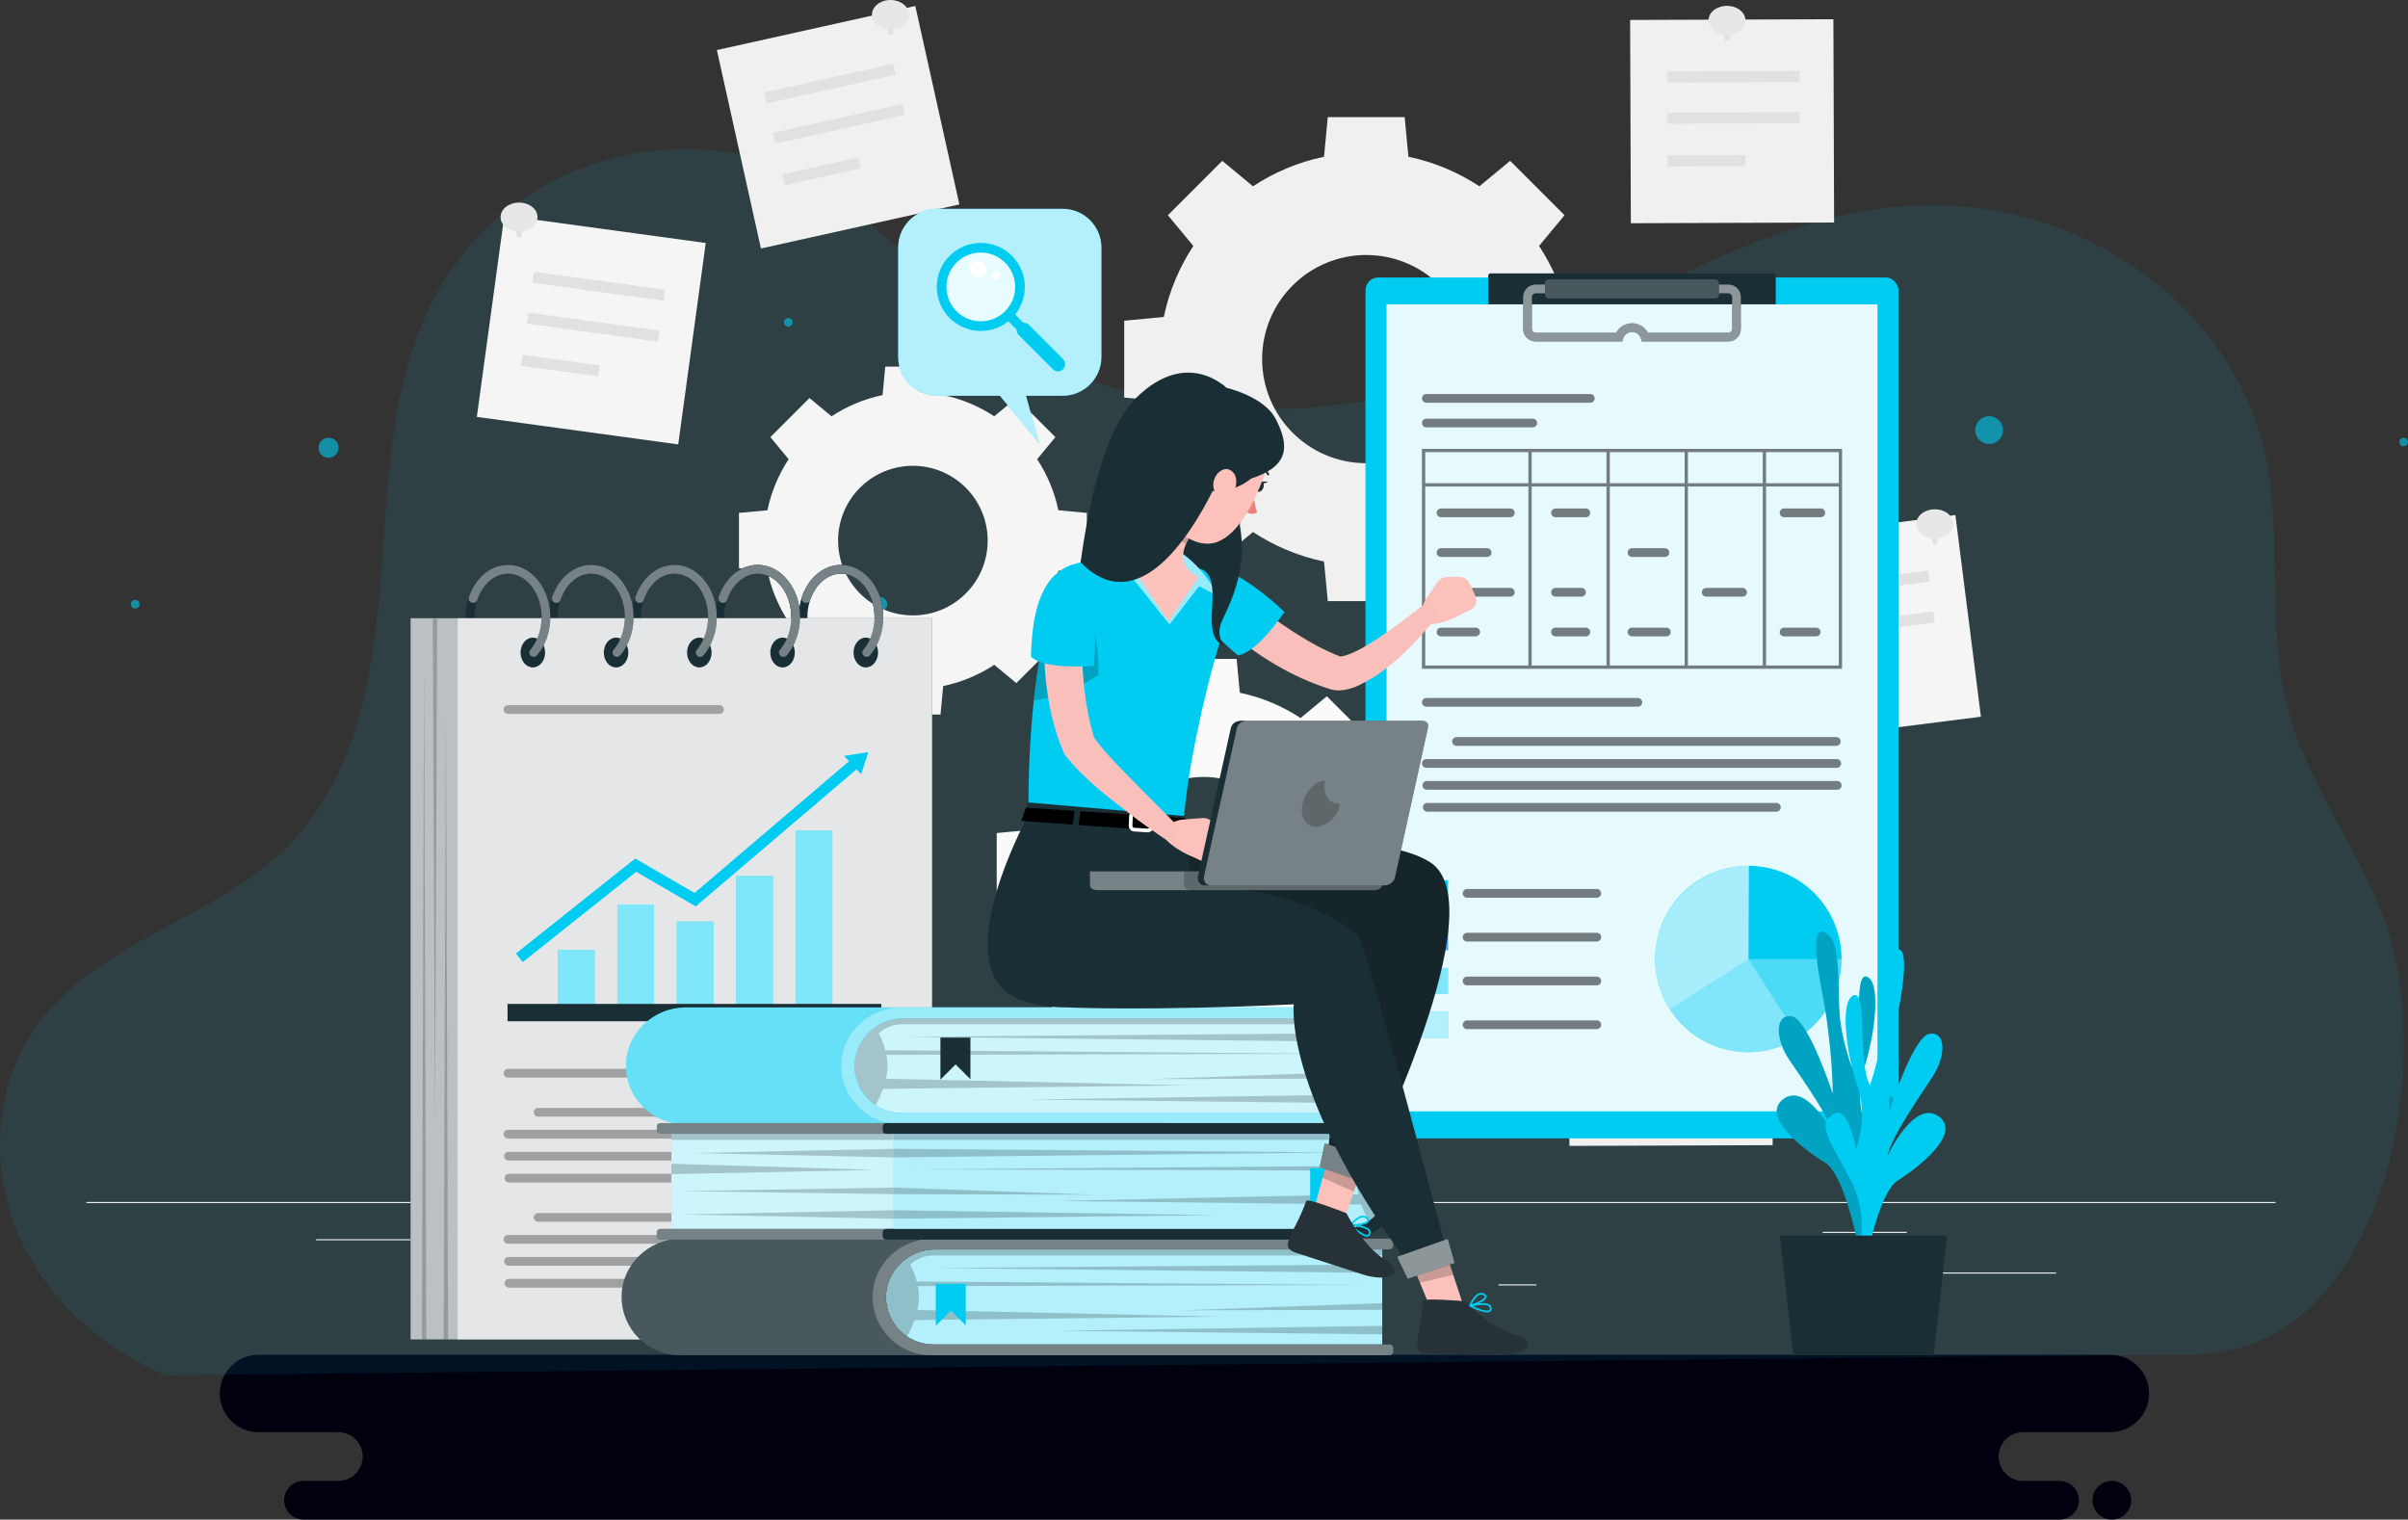 <?xml version="1.0" encoding="UTF-8"?>
<svg id="Layer_2" data-name="Layer 2" xmlns="http://www.w3.org/2000/svg" viewBox="0 0 650 410.17">
  <rect x="0" y="0" width="650" height="410.17" fill="#333333" stroke="none"/>
  <defs>
    <style>
      .cls-1 {
        opacity: .09;
      }

      .cls-1, .cls-2 {
        fill: #00ccf2;
      }

      .cls-3 {
        stroke: #e1e1e1;
        stroke-width: 3px;
      }

      .cls-3, .cls-4, .cls-5, .cls-6, .cls-7, .cls-8, .cls-9 {
        fill: none;
      }

      .cls-3, .cls-4, .cls-7, .cls-8 {
        stroke-miterlimit: 10;
      }

      .cls-4 {
        stroke-width: 2.97px;
      }

      .cls-4, .cls-6, .cls-7, .cls-9 {
        stroke: #00ccf2;
      }

      .cls-10 {
        fill: #f9c0bb;
      }

      .cls-11 {
        fill: #007cff;
      }

      .cls-12 {
        fill: #f0f0f0;
      }

      .cls-13 {
        fill: #eb827e;
      }

      .cls-14 {
        fill: #f5f5f5;
      }

      .cls-15 {
        fill: #e7e7e7;
      }

      .cls-16, .cls-17, .cls-18, .cls-19, .cls-20, .cls-21, .cls-22, .cls-23, .cls-24, .cls-25, .cls-26, .cls-27 {
        fill: #fff;
      }

      .cls-28 {
        fill: #ececec;
      }

      .cls-29 {
        fill: #fafafa;
      }

      .cls-30 {
        fill: #fcc1bb;
      }

      .cls-31 {
        fill: #e1e1e1;
      }

      .cls-32 {
        fill: #1a2e35;
      }

      .cls-33 {
        fill: #263237;
      }

      .cls-5 {
        stroke: #1a2e35;
        stroke-width: .55px;
      }

      .cls-5, .cls-6, .cls-9 {
        stroke-linecap: round;
        stroke-linejoin: round;
      }

      .cls-17, .cls-18, .cls-19, .cls-34, .cls-35 {
        isolation: isolate;
      }

      .cls-17, .cls-36, .cls-22 {
        opacity: .5;
      }

      .cls-18, .cls-37, .cls-21 {
        opacity: .6;
      }

      .cls-19, .cls-35, .cls-27 {
        opacity: .4;
      }

      .cls-6 {
        stroke-width: .48px;
      }

      .cls-7 {
        stroke-width: 2.6px;
      }

      .cls-20, .cls-38, .cls-34 {
        opacity: .2;
      }

      .cls-8 {
        stroke: #fff;
      }

      .cls-39, .cls-26 {
        opacity: .3;
      }

      .cls-40 {
        fill: #00000f;
        fill-rule: evenodd;
      }

      .cls-9 {
        stroke-width: 3.89px;
      }

      .cls-23 {
        opacity: .9;
      }

      .cls-24 {
        opacity: .8;
      }

      .cls-25 {
        opacity: .7;
      }
    </style>
  </defs>
  <g id="OBJECTS">
    <path class="cls-40" d="M569.66,386.57h-23.59c-3.62,0-6.58,2.96-6.58,6.58h0c0,3.62,2.96,6.58,6.58,6.58h9.87c2.87,0,5.22,2.35,5.22,5.22h0c0,2.87-2.35,5.22-5.22,5.22H81.92c-2.87,0-5.22-2.35-5.22-5.22h0c0-2.87,2.35-5.22,5.22-5.22h9.42c3.62,0,6.58-2.96,6.58-6.58h0c0-3.62-2.96-6.58-6.58-6.58h-21.57c-5.74,0-10.45-4.7-10.45-10.44h0c0-5.75,4.7-10.45,10.45-10.45h499.9c5.74,0,10.44,4.7,10.44,10.45h0c0,5.74-4.7,10.44-10.44,10.44h0Zm.4,23.6c2.88,0,5.22-2.34,5.22-5.22s-2.34-5.22-5.22-5.22-5.22,2.34-5.22,5.22,2.34,5.22,5.22,5.22Z"/>
  </g>
  <g id="DESIGNED_BY_FREEPIK" data-name="DESIGNED BY FREEPIK">
    <g>
      <g>
        <g class="cls-37">
          <circle class="cls-2" cx="536.94" cy="116.08" r="3.75"/>
          <path class="cls-2" d="M213.95,87c0,.64-.52,1.16-1.16,1.16s-1.16-.52-1.16-1.16,.52-1.16,1.16-1.16,1.16,.52,1.16,1.16Z"/>
          <path class="cls-2" d="M244.57,22.86c0,.64-.52,1.16-1.16,1.16s-1.16-.52-1.16-1.16,.52-1.16,1.16-1.16,1.16,.52,1.16,1.16Z"/>
          <path class="cls-2" d="M458.64,87.35c0,.64-.52,1.16-1.16,1.16s-1.16-.52-1.16-1.16,.52-1.16,1.16-1.16,1.16,.52,1.16,1.16Z"/>
          <circle class="cls-2" cx="648.84" cy="119.31" r="1.16"/>
          <circle class="cls-2" cx="36.51" cy="163.08" r="1.16"/>
          <circle class="cls-2" cx="124.52" cy="225.07" r="3.75"/>
          <path class="cls-2" d="M91.4,120.86c0,1.5-1.21,2.71-2.71,2.71s-2.71-1.21-2.71-2.71,1.21-2.71,2.71-2.71,2.71,1.21,2.71,2.71Z"/>
          <path class="cls-2" d="M421.59,121.13c0,1.5-1.21,2.71-2.71,2.71s-2.71-1.21-2.71-2.71,1.21-2.71,2.71-2.71,2.71,1.21,2.71,2.71Z"/>
          <path class="cls-2" d="M239.5,163.08c0,1.03-.84,1.87-1.87,1.87s-1.87-.84-1.87-1.87,.84-1.87,1.87-1.87,1.87,.84,1.87,1.87Z"/>
        </g>
        <path class="cls-1" d="M44.7,371.17c-17.9-7.46-33.3-21.63-40.46-39.65-7.16-18.03-5.35-39.79,6.2-55.37,16.6-22.39,48.21-28.19,67.67-48.15,18.64-19.13,22.98-47.72,24.89-74.36,1.91-26.64,2.72-54.74,16.66-77.52,14.65-23.95,42.12-37.44,69.98-35.74,35.42,2.16,50.03,27.58,75.94,46.94,29.84,22.3,70.06,27.25,106.63,20.2,59.51-11.46,107.22-63.85,170.92-49.76,31.58,6.98,59.87,31.09,67.72,62.47,5.79,23.16,.6,48.04,6.7,71.13,5.22,19.78,18.27,36.54,25.61,55.64,15.12,39.34,.83,118.07-51.05,118.6-64.64,.66-129.28,1.32-193.92,1.98-79.19,.81-158.37,1.62-237.56,2.42-38.64,.39-77.28,.79-115.92,1.18Z"/>
      </g>
      <g>
        <rect class="cls-28" x="23.32" y="324.44" width="590.91" height=".3"/>
        <rect class="cls-28" x="515.88" y="343.47" width="39.14" height=".3"/>
        <rect class="cls-28" x="404.49" y="346.67" width="10.27" height=".3"/>
        <rect class="cls-28" x="492.01" y="332.49" width="22.68" height=".3"/>
        <rect class="cls-28" x="85.32" y="334.48" width="51.05" height=".3"/>
        <rect class="cls-28" x="146.89" y="334.48" width="7.48" height=".3"/>
        <rect class="cls-28" x="178.7" y="339.47" width="110.71" height=".3"/>
      </g>
      <g>
        <path class="cls-12" d="M303.46,86.55v20.76l10.69,1.01c1.44,6.96,4.2,13.43,7.97,19.18l-6.87,8.29,14.68,14.68,8.29-6.87c5.75,3.77,12.22,6.53,19.18,7.97l1.01,10.69h20.76l1.01-10.69c6.96-1.44,13.43-4.2,19.17-7.97l8.29,6.87,14.68-14.68-6.87-8.29c3.77-5.75,6.53-12.22,7.97-19.17l10.69-1.01v-20.76l-10.69-1.01c-1.44-6.96-4.2-13.43-7.97-19.17l6.87-8.29-14.68-14.68-8.29,6.87c-5.75-3.77-12.22-6.53-19.17-7.97l-1.01-10.69h-20.76l-1.01,10.69c-6.96,1.44-13.43,4.2-19.18,7.97l-8.29-6.87-14.68,14.68,6.87,8.29c-3.77,5.75-6.53,12.22-7.97,19.18l-10.69,1.01Zm65.33-17.72c15.52,0,28.1,12.58,28.1,28.1s-12.58,28.1-28.1,28.1-28.1-12.58-28.1-28.1,12.58-28.1,28.1-28.1Z"/>
        <path class="cls-14" d="M268.38,179.45l5.96,4.93,10.55-10.55-4.93-5.96c2.71-4.13,4.69-8.78,5.73-13.78l7.68-.72v-14.92l-7.68-.72c-1.04-5-3.02-9.65-5.73-13.78l4.93-5.96-10.55-10.55-5.96,4.93c-4.13-2.71-8.78-4.69-13.78-5.73l-.72-7.68h-14.92s-.72,7.68-.72,7.68c-5,1.04-9.65,3.02-13.78,5.73l-5.96-4.93-10.55,10.55,4.93,5.96c-2.71,4.13-4.69,8.78-5.73,13.78l-7.68,.72v14.92l7.68,.72c1.04,5,3.02,9.65,5.73,13.78l-4.93,5.96,10.55,10.55,5.96-4.93c4.13,2.71,8.78,4.69,13.78,5.73l.72,7.68h14.92l.72-7.68c5-1.04,9.65-3.02,13.78-5.73Zm-42.15-33.53c0-11.15,9.04-20.19,20.19-20.19s20.19,9.04,20.19,20.19-9.04,20.19-20.19,20.19-20.19-9.04-20.19-20.19Z"/>
        <path class="cls-29" d="M334.67,280.49c5.95-1.23,11.49-3.59,16.4-6.82l7.09,5.87,12.56-12.56-5.87-7.1c3.23-4.91,5.59-10.45,6.82-16.4l9.14-.86v-17.76l-9.14-.86c-1.23-5.95-3.59-11.49-6.82-16.4l5.87-7.1-12.56-12.56-7.09,5.87c-4.92-3.23-10.45-5.59-16.4-6.82l-.86-9.14h-17.76l-.86,9.14c-5.95,1.23-11.49,3.59-16.4,6.82l-7.09-5.87-12.56,12.56,5.87,7.1c-3.22,4.92-5.58,10.45-6.82,16.4l-9.14,.86v17.76l9.14,.86c1.23,5.95,3.59,11.49,6.82,16.4l-5.87,7.1,12.56,12.56,7.09-5.87c4.92,3.23,10.45,5.59,16.4,6.82l.86,9.14h17.76l.86-9.14Zm-33.78-46.74c0-13.28,10.76-24.04,24.04-24.04s24.04,10.76,24.04,24.04-10.76,24.04-24.04,24.04-24.04-10.76-24.04-24.04Z"/>
        <g>
          <rect class="cls-14" x="132.16" y="61.64" width="54.87" height="54.87" transform="translate(13.54 -20.8) rotate(7.78)"/>
          <line class="cls-3" x1="143.9" y1="74.84" x2="179.3" y2="79.68"/>
          <line class="cls-3" x1="142.4" y1="85.87" x2="177.79" y2="90.71"/>
          <line class="cls-3" x1="140.84" y1="97.27" x2="161.68" y2="100.12"/>
        </g>
        <g>
          <rect class="cls-12" x="440.12" y="5.25" width="54.87" height="54.87" transform="translate(-.11 1.67) rotate(-.2)"/>
          <line class="cls-3" x1="450.05" y1="20.77" x2="485.77" y2="20.65"/>
          <line class="cls-3" x1="450.09" y1="31.9" x2="485.81" y2="31.78"/>
          <line class="cls-3" x1="450.13" y1="43.41" x2="471.17" y2="43.34"/>
        </g>
        <g>
          <rect class="cls-14" x="476.62" y="142.24" width="54.87" height="54.87" transform="translate(-17.33 64.71) rotate(-7.22)"/>
          <line class="cls-3" x1="485.22" y1="159.99" x2="520.66" y2="155.5"/>
          <line class="cls-3" x1="486.62" y1="171.03" x2="522.06" y2="166.54"/>
          <line class="cls-3" x1="488.07" y1="182.45" x2="508.94" y2="179.8"/>
        </g>
        <g>
          <rect class="cls-12" x="181.2" y="227.45" width="54.87" height="54.87" transform="translate(-.91 .75) rotate(-.2)"/>
          <line class="cls-3" x1="191.13" y1="242.98" x2="226.85" y2="242.85"/>
          <line class="cls-3" x1="191.17" y1="254.11" x2="226.89" y2="253.98"/>
          <line class="cls-3" x1="191.21" y1="265.62" x2="212.25" y2="265.54"/>
        </g>
        <g>
          <rect class="cls-12" x="423.56" y="254.29" width="54.87" height="54.87" transform="translate(-1 1.62) rotate(-.2)"/>
          <line class="cls-3" x1="433.48" y1="269.82" x2="469.2" y2="269.69"/>
          <line class="cls-3" x1="433.52" y1="280.95" x2="469.24" y2="280.82"/>
          <line class="cls-3" x1="433.56" y1="292.45" x2="454.6" y2="292.38"/>
        </g>
        <g>
          <rect class="cls-12" x="198.8" y="6.9" width="54.87" height="54.87" transform="translate(-2.06 49.87) rotate(-12.52)"/>
          <line class="cls-3" x1="206.58" y1="26.44" x2="241.46" y2="18.69"/>
          <line class="cls-3" x1="208.99" y1="37.3" x2="243.87" y2="29.56"/>
          <line class="cls-3" x1="211.49" y1="48.54" x2="232.03" y2="43.98"/>
        </g>
        <g>
          <polygon class="cls-31" points="140.61 64.09 139.62 64.09 138.27 57.83 141.96 57.83 140.61 64.09"/>
          <ellipse class="cls-15" cx="140.11" cy="58.61" rx="4.99" ry="3.93"/>
        </g>
        <g>
          <polygon class="cls-31" points="240.86 9.41 239.88 9.41 238.53 3.15 242.22 3.15 240.86 9.41"/>
          <ellipse class="cls-15" cx="240.37" cy="3.93" rx="4.99" ry="3.93"/>
        </g>
        <g>
          <polygon class="cls-31" points="466.67 10.98 465.68 10.98 464.33 4.73 468.02 4.73 466.67 10.98"/>
          <ellipse class="cls-15" cx="466.17" cy="5.51" rx="4.99" ry="3.93"/>
        </g>
        <g>
          <polygon class="cls-31" points="522.76 146.88 521.78 146.88 520.43 140.63 524.11 140.63 522.76 146.88"/>
          <ellipse class="cls-15" cx="522.27" cy="141.4" rx="4.99" ry="3.93"/>
        </g>
        <g>
          <polygon class="cls-31" points="451.83 260.47 450.85 260.47 449.5 254.21 453.18 254.21 451.83 260.47"/>
          <ellipse class="cls-15" cx="451.34" cy="254.99" rx="4.99" ry="3.93"/>
        </g>
        <g>
          <polygon class="cls-31" points="207.07 232.34 206.09 232.34 204.74 226.08 208.42 226.08 207.07 232.34"/>
          <ellipse class="cls-15" cx="206.58" cy="226.86" rx="4.99" ry="3.93"/>
        </g>
      </g>
      <g>
        <path class="cls-32" d="M193.11,166.6c0-7.78,5.12-14.12,11.42-14.12s11.42,6.33,11.42,14.12-5.12,14.12-11.42,14.12-11.42-6.33-11.42-14.12Zm2.36,0c0,6.48,4.06,11.75,9.06,11.75s9.06-5.27,9.06-11.75-4.06-11.75-9.06-11.75-9.06,5.27-9.06,11.75Z"/>
        <path class="cls-32" d="M170.64,166.6c0-7.78,5.12-14.12,11.42-14.12s11.42,6.33,11.42,14.12-5.12,14.12-11.42,14.12-11.42-6.33-11.42-14.12Zm2.36,0c0,6.48,4.06,11.75,9.06,11.75s9.06-5.27,9.06-11.75-4.06-11.75-9.06-11.75-9.06,5.27-9.06,11.75Z"/>
        <path class="cls-32" d="M148.17,166.6c0-7.78,5.12-14.12,11.42-14.12s11.42,6.33,11.42,14.12-5.12,14.12-11.42,14.12-11.42-6.33-11.42-14.12Zm2.36,0c0,6.48,4.06,11.75,9.06,11.75s9.06-5.27,9.06-11.75-4.06-11.75-9.06-11.75-9.06,5.27-9.06,11.75Z"/>
        <path class="cls-32" d="M125.71,166.6c0-7.78,5.12-14.12,11.42-14.12s11.42,6.33,11.42,14.12-5.12,14.12-11.42,14.12-11.42-6.33-11.42-14.12Zm2.36,0c0,6.48,4.06,11.75,9.06,11.75s9.06-5.27,9.06-11.75-4.06-11.75-9.06-11.75-9.06,5.27-9.06,11.75Z"/>
        <path class="cls-32" d="M215.58,166.6c0-7.78,5.12-14.12,11.42-14.12s11.42,6.33,11.42,14.12-5.12,14.12-11.42,14.12-11.42-6.33-11.42-14.12Zm2.36,0c0,6.48,4.06,11.75,9.06,11.75s9.06-5.27,9.06-11.75-4.06-11.75-9.06-11.75-9.06,5.27-9.06,11.75Z"/>
        <rect class="cls-32" x="110.84" y="166.87" width="140.74" height="194.67" transform="translate(362.41 528.41) rotate(180)"/>
        <rect class="cls-25" x="110.84" y="166.87" width="140.74" height="194.67" transform="translate(362.41 528.41) rotate(180)"/>
        <rect class="cls-21" x="123.53" y="166.87" width="128.04" height="194.67" transform="translate(375.1 528.41) rotate(180)"/>
        <polygon class="cls-34" points="115.06 361.54 114.47 179.61 113.88 361.54 115.06 361.54"/>
        <polygon class="cls-34" points="120.95 361.54 120.36 190.95 119.77 361.54 120.95 361.54"/>
        <polygon class="cls-34" points="116.83 167.02 117.42 303.79 118.01 167.02 116.83 167.02"/>
        <g>
          <path class="cls-32" d="M230.4,176.13c0,2.22,1.48,4.02,3.31,4.02s3.31-1.8,3.31-4.02-1.48-4.02-3.31-4.02-3.31,1.8-3.31,4.02Z"/>
          <path class="cls-32" d="M233.92,177.32c.33,0,.66-.14,.9-.41,2.29-2.66,3.61-6.41,3.61-10.31,0-7.78-5.12-14.12-11.42-14.12-4.64,0-8.78,3.42-10.55,8.71-.21,.62,.13,1.29,.75,1.5,.62,.21,1.29-.13,1.5-.75,1.44-4.31,4.71-7.09,8.31-7.09,4.99,0,9.06,5.27,9.06,11.75,0,3.34-1.11,6.53-3.03,8.76-.43,.49-.37,1.24,.12,1.67,.22,.19,.5,.29,.77,.29Z"/>
          <g class="cls-35">
            <path class="cls-16" d="M233.92,177.32c.33,0,.66-.14,.9-.41,2.29-2.66,3.61-6.41,3.61-10.31,0-7.78-5.12-14.12-11.42-14.12-4.64,0-8.78,3.42-10.55,8.71-.21,.62,.13,1.29,.75,1.5,.62,.21,1.29-.13,1.5-.75,1.44-4.31,4.71-7.09,8.31-7.09,4.99,0,9.06,5.27,9.06,11.75,0,3.34-1.11,6.53-3.03,8.76-.43,.49-.37,1.24,.12,1.67,.22,.19,.5,.29,.77,.29Z"/>
          </g>
        </g>
        <g>
          <path class="cls-32" d="M207.93,176.13c0,2.22,1.48,4.02,3.31,4.02s3.31-1.8,3.31-4.02-1.48-4.02-3.31-4.02-3.31,1.8-3.31,4.02Z"/>
          <path class="cls-32" d="M211.45,177.32c.33,0,.66-.14,.9-.41,2.29-2.66,3.61-6.41,3.61-10.31,0-7.78-5.12-14.12-11.42-14.12-4.64,0-8.78,3.42-10.55,8.71-.21,.62,.13,1.29,.75,1.5,.62,.21,1.29-.13,1.5-.75,1.44-4.31,4.71-7.09,8.31-7.09,4.99,0,9.06,5.27,9.06,11.75,0,3.34-1.11,6.53-3.03,8.76-.43,.49-.37,1.24,.12,1.67,.22,.19,.5,.29,.77,.29Z"/>
          <g class="cls-35">
            <path class="cls-16" d="M211.45,177.32c.33,0,.66-.14,.9-.41,2.29-2.66,3.61-6.41,3.61-10.31,0-7.78-5.12-14.12-11.42-14.12-4.64,0-8.78,3.42-10.55,8.71-.21,.62,.13,1.29,.75,1.5,.62,.21,1.29-.13,1.5-.75,1.44-4.31,4.71-7.09,8.31-7.09,4.99,0,9.06,5.27,9.06,11.75,0,3.34-1.11,6.53-3.03,8.76-.43,.49-.37,1.24,.12,1.67,.22,.19,.5,.29,.77,.29Z"/>
          </g>
        </g>
        <g>
          <path class="cls-32" d="M185.46,176.13c0,2.22,1.48,4.02,3.31,4.02s3.31-1.8,3.31-4.02-1.48-4.02-3.31-4.02-3.31,1.8-3.31,4.02Z"/>
          <path class="cls-32" d="M188.98,177.32c.33,0,.66-.14,.9-.41,2.29-2.66,3.61-6.41,3.61-10.31,0-7.78-5.12-14.12-11.42-14.12-4.64,0-8.78,3.42-10.55,8.71-.21,.62,.13,1.29,.75,1.5,.62,.21,1.29-.13,1.5-.75,1.44-4.31,4.71-7.09,8.31-7.09,4.99,0,9.06,5.27,9.06,11.75,0,3.34-1.11,6.53-3.03,8.76-.43,.49-.37,1.24,.12,1.67,.22,.19,.5,.29,.77,.29Z"/>
          <g class="cls-35">
            <path class="cls-16" d="M188.98,177.32c.33,0,.66-.14,.9-.41,2.29-2.66,3.61-6.41,3.61-10.31,0-7.78-5.12-14.12-11.42-14.12-4.64,0-8.78,3.42-10.55,8.71-.21,.62,.13,1.29,.75,1.5,.62,.21,1.29-.13,1.5-.75,1.44-4.31,4.71-7.09,8.31-7.09,4.99,0,9.06,5.27,9.06,11.75,0,3.34-1.11,6.53-3.03,8.76-.43,.49-.37,1.24,.12,1.67,.22,.19,.5,.29,.77,.29Z"/>
          </g>
        </g>
        <g>
          <path class="cls-32" d="M162.99,176.13c0,2.22,1.48,4.02,3.31,4.02s3.31-1.8,3.31-4.02-1.48-4.02-3.31-4.02-3.31,1.8-3.31,4.02Z"/>
          <path class="cls-32" d="M166.51,177.32c.33,0,.66-.14,.9-.41,2.29-2.66,3.61-6.41,3.61-10.31,0-7.78-5.12-14.12-11.42-14.12-4.64,0-8.78,3.42-10.55,8.71-.21,.62,.13,1.29,.75,1.5,.62,.21,1.29-.13,1.5-.75,1.44-4.31,4.71-7.09,8.31-7.09,4.99,0,9.06,5.27,9.06,11.75,0,3.34-1.11,6.53-3.03,8.76-.43,.49-.37,1.24,.12,1.67,.22,.19,.5,.29,.77,.29Z"/>
          <g class="cls-35">
            <path class="cls-16" d="M166.51,177.32c.33,0,.66-.14,.9-.41,2.29-2.66,3.61-6.41,3.61-10.31,0-7.78-5.12-14.12-11.42-14.12-4.64,0-8.78,3.42-10.55,8.71-.21,.62,.13,1.29,.75,1.5,.62,.21,1.29-.13,1.5-.75,1.44-4.31,4.71-7.09,8.31-7.09,4.99,0,9.06,5.27,9.06,11.75,0,3.34-1.11,6.53-3.03,8.76-.43,.49-.37,1.24,.12,1.67,.22,.19,.5,.29,.77,.29Z"/>
          </g>
        </g>
        <g>
          <path class="cls-32" d="M140.52,176.13c0,2.22,1.48,4.02,3.31,4.02s3.31-1.8,3.31-4.02-1.48-4.02-3.31-4.02-3.31,1.8-3.31,4.02Z"/>
          <path class="cls-32" d="M144.04,177.32c.33,0,.66-.14,.9-.41,2.29-2.66,3.61-6.41,3.61-10.31,0-7.78-5.12-14.12-11.42-14.12-4.64,0-8.78,3.42-10.55,8.71-.21,.62,.13,1.29,.75,1.5,.62,.21,1.29-.13,1.5-.75,1.44-4.31,4.71-7.09,8.31-7.09,4.99,0,9.06,5.27,9.06,11.75,0,3.34-1.11,6.53-3.03,8.76-.43,.49-.37,1.24,.12,1.67,.22,.19,.5,.29,.77,.29Z"/>
          <g class="cls-35">
            <path class="cls-16" d="M144.04,177.32c.33,0,.66-.14,.9-.41,2.29-2.66,3.61-6.41,3.61-10.31,0-7.78-5.12-14.12-11.42-14.12-4.64,0-8.78,3.42-10.55,8.71-.21,.62,.13,1.29,.75,1.5,.62,.21,1.29-.13,1.5-.75,1.44-4.31,4.71-7.09,8.31-7.09,4.99,0,9.06,5.27,9.06,11.75,0,3.34-1.11,6.53-3.03,8.76-.43,.49-.37,1.24,.12,1.67,.22,.19,.5,.29,.77,.29Z"/>
          </g>
        </g>
        <g>
          <rect class="cls-2" x="150.6" y="256.43" width="9.9" height="16.89"/>
          <rect class="cls-2" x="166.65" y="244.14" width="9.9" height="29.18"/>
          <rect class="cls-2" x="182.69" y="248.75" width="9.9" height="24.57"/>
          <rect class="cls-2" x="198.74" y="236.46" width="9.9" height="36.86"/>
          <rect class="cls-2" x="214.78" y="224.17" width="9.9" height="49.15"/>
          <rect class="cls-22" x="150.6" y="256.43" width="9.9" height="16.89"/>
          <rect class="cls-22" x="166.65" y="244.14" width="9.9" height="29.18"/>
          <rect class="cls-22" x="182.69" y="248.75" width="9.9" height="24.57"/>
          <rect class="cls-22" x="198.74" y="236.46" width="9.9" height="36.86"/>
          <rect class="cls-22" x="214.78" y="224.17" width="9.9" height="49.15"/>
          <rect class="cls-32" x="137" y="270.98" width="100.89" height="4.68"/>
          <polyline class="cls-4" points="140.17 258.54 171.6 233.53 187.64 242.84 231.82 205.18"/>
          <polygon class="cls-2" points="234.4 203.01 227.82 204.03 232.45 208.97 234.4 203.01"/>
        </g>
        <g class="cls-39">
          <path d="M194.22,290.85h-57.1c-.65,0-1.18-.53-1.18-1.18s.53-1.18,1.18-1.18h57.1c.65,0,1.18,.53,1.18,1.18s-.53,1.18-1.18,1.18Z"/>
        </g>
        <g class="cls-39">
          <path d="M238.31,301.41h-93.04c-.65,0-1.18-.53-1.18-1.18s.53-1.18,1.18-1.18h93.04c.65,0,1.18,.53,1.18,1.18s-.53,1.18-1.18,1.18Z"/>
          <path d="M238.44,307.33h-101.32c-.65,0-1.18-.53-1.18-1.18s.53-1.18,1.18-1.18h101.32c.65,0,1.18,.53,1.18,1.18s-.53,1.18-1.18,1.18Z"/>
          <path d="M238.57,313.26h-101.32c-.65,0-1.18-.53-1.18-1.18s.53-1.18,1.18-1.18h101.32c.65,0,1.18,.53,1.18,1.18s-.53,1.18-1.18,1.18Z"/>
          <path d="M222.15,319.18h-84.76c-.65,0-1.18-.53-1.18-1.18s.53-1.18,1.18-1.18h84.76c.65,0,1.18,.53,1.18,1.18s-.53,1.18-1.18,1.18Z"/>
        </g>
        <g class="cls-39">
          <path d="M238.31,329.79h-93.04c-.65,0-1.18-.53-1.18-1.18s.53-1.18,1.18-1.18h93.04c.65,0,1.18,.53,1.18,1.18s-.53,1.18-1.18,1.18Z"/>
          <path d="M238.44,335.72h-101.32c-.65,0-1.18-.53-1.18-1.18s.53-1.18,1.18-1.18h101.32c.65,0,1.18,.53,1.18,1.18s-.53,1.18-1.18,1.18Z"/>
          <path d="M238.57,341.64h-101.32c-.65,0-1.18-.53-1.18-1.18s.53-1.18,1.18-1.18h101.32c.65,0,1.18,.53,1.18,1.18s-.53,1.18-1.18,1.18Z"/>
          <path d="M222.15,347.56h-84.76c-.65,0-1.18-.53-1.18-1.18s.53-1.18,1.18-1.18h84.76c.65,0,1.18,.53,1.18,1.18s-.53,1.18-1.18,1.18Z"/>
        </g>
        <g class="cls-39">
          <path d="M194.22,192.7h-57.1c-.65,0-1.18-.53-1.18-1.18s.53-1.18,1.18-1.18h57.1c.65,0,1.18,.53,1.18,1.18s-.53,1.18-1.18,1.18Z"/>
        </g>
      </g>
      <g>
        <rect class="cls-2" x="368.59" y="74.89" width="143.89" height="232.37" rx="3.46" ry="3.46"/>
        <path class="cls-32" d="M402.38,73.78h76.32c.36,0,.64,.29,.64,.64v7.73h-77.61v-7.73c0-.36,.29-.64,.64-.64Z"/>
        <rect class="cls-23" x="374.28" y="82.15" width="132.51" height="217.82"/>
        <g>
          <path class="cls-32" d="M466.52,92.18h-23.31l-.27-.82c-.34-1.05-1.3-1.75-2.4-1.75s-2.06,.7-2.4,1.75l-.27,.82h-23.31c-1.88,0-3.42-1.53-3.42-3.4v-8.58c0-1.88,1.53-3.4,3.42-3.4h51.95c1.88,0,3.4,1.53,3.4,3.4v8.58c0,1.88-1.53,3.4-3.4,3.4Zm-21.68-2.36h21.68c.57,0,1.04-.47,1.04-1.04v-8.58c0-.57-.47-1.04-1.04-1.04h-51.95c-.59,0-1.05,.46-1.05,1.04v8.58c0,.58,.46,1.04,1.05,1.04h21.68c.84-1.56,2.48-2.56,4.3-2.56s3.45,1,4.3,2.56Z"/>
          <g class="cls-36">
            <path class="cls-16" d="M466.52,92.18h-23.31l-.27-.82c-.34-1.05-1.3-1.75-2.4-1.75s-2.06,.7-2.4,1.75l-.27,.82h-23.31c-1.88,0-3.42-1.53-3.42-3.4v-8.58c0-1.88,1.53-3.4,3.42-3.4h51.95c1.88,0,3.4,1.53,3.4,3.4v8.58c0,1.88-1.53,3.4-3.4,3.4Zm-21.68-2.36h21.68c.57,0,1.04-.47,1.04-1.04v-8.58c0-.57-.47-1.04-1.04-1.04h-51.95c-.59,0-1.05,.46-1.05,1.04v8.58c0,.58,.46,1.04,1.05,1.04h21.68c.84-1.56,2.48-2.56,4.3-2.56s3.45,1,4.3,2.56Z"/>
          </g>
        </g>
        <g>
          <rect class="cls-32" x="417.04" y="75.41" width="46.99" height="5.14" rx=".99" ry=".99"/>
          <rect class="cls-20" x="417.04" y="75.41" width="46.99" height="5.14" rx=".99" ry=".99"/>
        </g>
        <g>
          <g>
            <circle class="cls-2" cx="471.96" cy="258.87" r="25.15" transform="translate(111.58 658.73) rotate(-76.72)"/>
            <path class="cls-26" d="M471.96,258.87h25.15c0,13.8-11.35,25.15-25.15,25.15s-25.15-11.35-25.15-25.15,11.35-25.15,25.15-25.15c.03,0,.06,0,.09,0l-.09,25.15Z"/>
            <path class="cls-26" d="M471.96,258.87l13.57,21.17c-4.05,2.6-8.76,3.98-13.57,3.98-13.8,0-25.15-11.35-25.15-25.15s11.35-25.15,25.15-25.15c.03,0,.06,0,.09,0l-.09,25.15Z"/>
            <path class="cls-26" d="M471.96,258.87l-21.2,13.52c-2.58-4.04-3.95-8.73-3.95-13.52,0-13.8,11.35-25.15,25.15-25.15,.03,0,.06,0,.09,0l-.09,25.15Z"/>
          </g>
          <g class="cls-36">
            <path d="M383.83,121.16v59.36h113.41v-59.36h-113.41Zm112.52,9.27h-19.63v-8.38h19.63v8.38Zm-62.7,0h-20.2v-8.38h20.2v8.38Zm.89-8.38h20.2v8.38h-20.2v-8.38Zm-.89,9.27v48.31h-20.2v-48.31h20.2Zm.89,0h20.2v48.31h-20.2v-48.31Zm21.09,0h20.2v48.31h-20.2v-48.31Zm0-.89v-8.38h20.2v8.38h-20.2Zm-43.07-8.38v8.38h-27.84v-8.38h27.84Zm-27.84,9.27h27.84v48.31h-27.84v-48.31Zm92,48.31v-48.31h19.63v48.31h-19.63Z"/>
            <path d="M419.89,139.61h8.18c.65,0,1.18-.53,1.18-1.18s-.53-1.18-1.18-1.18h-8.18c-.65,0-1.18,.53-1.18,1.18s.53,1.18,1.18,1.18Z"/>
            <path d="M440.54,150.33h8.88c.65,0,1.18-.53,1.18-1.18s-.53-1.18-1.18-1.18h-8.88c-.65,0-1.18,.53-1.18,1.18s.53,1.18,1.18,1.18Z"/>
            <path d="M449.81,169.41h-9.27c-.65,0-1.18,.53-1.18,1.18s.53,1.18,1.18,1.18h9.27c.65,0,1.18-.53,1.18-1.18s-.53-1.18-1.18-1.18Z"/>
            <path d="M470.37,158.69h-9.8c-.65,0-1.18,.53-1.18,1.18s.53,1.18,1.18,1.18h9.8c.65,0,1.18-.53,1.18-1.18s-.53-1.18-1.18-1.18Z"/>
            <path d="M491.5,137.24h-9.92c-.65,0-1.18,.53-1.18,1.18s.53,1.18,1.18,1.18h9.92c.65,0,1.18-.53,1.18-1.18s-.53-1.18-1.18-1.18Z"/>
            <path d="M490.24,169.41h-8.65c-.65,0-1.18,.53-1.18,1.18s.53,1.18,1.18,1.18h8.65c.65,0,1.18-.53,1.18-1.18s-.53-1.18-1.18-1.18Z"/>
            <path d="M419.89,161.05h7.01c.65,0,1.18-.53,1.18-1.18s-.53-1.18-1.18-1.18h-7.01c-.65,0-1.18,.53-1.18,1.18s.53,1.18,1.18,1.18Z"/>
            <path d="M428.07,169.41h-8.18c-.65,0-1.18,.53-1.18,1.18s.53,1.18,1.18,1.18h8.18c.65,0,1.18-.53,1.18-1.18s-.53-1.18-1.18-1.18Z"/>
            <path d="M388.98,139.61h18.7c.65,0,1.18-.53,1.18-1.18s-.53-1.18-1.18-1.18h-18.7c-.65,0-1.18,.53-1.18,1.18s.53,1.18,1.18,1.18Z"/>
            <path d="M388.98,150.33h12.45c.65,0,1.18-.53,1.18-1.18s-.53-1.18-1.18-1.18h-12.45c-.65,0-1.18,.53-1.18,1.18s.53,1.18,1.18,1.18Z"/>
            <path d="M407.68,158.69h-18.7c-.65,0-1.18,.53-1.18,1.18s.53,1.18,1.18,1.18h18.7c.65,0,1.18-.53,1.18-1.18s-.53-1.18-1.18-1.18Z"/>
            <path d="M398.33,169.41h-9.35c-.65,0-1.18,.53-1.18,1.18s.53,1.18,1.18,1.18h9.35c.65,0,1.18-.53,1.18-1.18s-.53-1.18-1.18-1.18Z"/>
          </g>
          <g class="cls-36">
            <path d="M429.27,108.71h-44.25c-.65,0-1.18-.53-1.18-1.18s.53-1.18,1.18-1.18h44.25c.65,0,1.18,.53,1.18,1.18s-.53,1.18-1.18,1.18Z"/>
          </g>
          <g class="cls-36">
            <path d="M413.75,115.35h-28.73c-.65,0-1.18-.53-1.18-1.18s.53-1.18,1.18-1.18h28.73c.65,0,1.18,.53,1.18,1.18s-.53,1.18-1.18,1.18Z"/>
          </g>
          <g class="cls-36">
            <path d="M442.11,190.76h-57.1c-.65,0-1.18-.53-1.18-1.18s.53-1.18,1.18-1.18h57.1c.65,0,1.18,.53,1.18,1.18s-.53,1.18-1.18,1.18Z"/>
          </g>
          <g>
            <g>
              <rect class="cls-2" x="383.83" y="237.61" width="7.05" height="7.05"/>
              <g class="cls-36">
                <path d="M431.03,242.32h-35.01c-.65,0-1.18-.53-1.18-1.18s.53-1.18,1.18-1.18h35.01c.65,0,1.18,.53,1.18,1.18s-.53,1.18-1.18,1.18Z"/>
              </g>
            </g>
            <g>
              <rect class="cls-11" x="383.83" y="249.43" width="7.05" height="7.05"/>
              <g class="cls-36">
                <path d="M431.03,254.14h-35.01c-.65,0-1.18-.53-1.18-1.18s.53-1.18,1.18-1.18h35.01c.65,0,1.18,.53,1.18,1.18s-.53,1.18-1.18,1.18Z"/>
              </g>
            </g>
            <g>
              <rect class="cls-2" x="383.83" y="261.26" width="7.05" height="7.05"/>
              <g class="cls-36">
                <path d="M431.03,265.97h-35.01c-.65,0-1.18-.53-1.18-1.18s.53-1.18,1.18-1.18h35.01c.65,0,1.18,.53,1.18,1.18s-.53,1.18-1.18,1.18Z"/>
              </g>
            </g>
            <g>
              <rect class="cls-2" x="383.83" y="273.09" width="7.05" height="7.05"/>
              <g class="cls-36">
                <path d="M431.03,277.79h-35.01c-.65,0-1.18-.53-1.18-1.18s.53-1.18,1.18-1.18h35.01c.65,0,1.18,.53,1.18,1.18s-.53,1.18-1.18,1.18Z"/>
              </g>
            </g>
          </g>
          <g class="cls-36">
            <path d="M495.67,201.32h-102.5c-.65,0-1.18-.53-1.18-1.18s.53-1.18,1.18-1.18h102.5c.65,0,1.18,.53,1.18,1.18s-.53,1.18-1.18,1.18Z"/>
            <path d="M495.8,207.25h-110.78c-.65,0-1.18-.53-1.18-1.18s.53-1.18,1.18-1.18h110.78c.65,0,1.18,.53,1.18,1.18s-.53,1.18-1.18,1.18Z"/>
            <path d="M495.93,213.17h-110.78c-.65,0-1.18-.53-1.18-1.18s.53-1.18,1.18-1.18h110.78c.65,0,1.18,.53,1.18,1.18s-.53,1.18-1.18,1.18Z"/>
            <path d="M479.5,219.09h-94.23c-.65,0-1.18-.53-1.18-1.18s.53-1.18,1.18-1.18h94.23c.65,0,1.18,.53,1.18,1.18s-.53,1.18-1.18,1.18Z"/>
          </g>
          <rect class="cls-26" x="383.83" y="249.43" width="7.05" height="7.05"/>
          <rect class="cls-22" x="383.83" y="261.26" width="7.05" height="7.05"/>
          <rect class="cls-25" x="383.83" y="273.09" width="7.05" height="7.05"/>
        </g>
      </g>
      <g>
        <path class="cls-2" d="M504.81,337.27s-5.61-12.25,.8-24.32c6.41-12.07,8.27-14.92,4.18-17.39s-5.96,9.66-5.96,9.66c0,0-3.45-8.35-.6-17.08,2.85-8.74,4.63-22.96,.74-24.49-3.89-1.53-.74,17.75-4.11,24.32,0,0-2.83-7.31-3.3-14.33-.47-7.02,.26-18.22-2.81-21.09-3.07-2.87-5.04-.89-2.02,14.6,3.02,15.48,2.99,28.07,2.99,28.07,0,0-6.66-20.31-11.13-20.9-4.47-.59-4.47,5.99-.64,11.69,3.83,5.71,11.21,15.93,12.42,21.19,0,0-7.31-15.29-13.89-10.6-6.58,4.68,5.73,13.92,11.21,17.25,5.48,3.34,9.29,24.25,9.29,24.25l2.82-.81Z"/>
        <path class="cls-34" d="M504.81,337.27s-5.61-12.25,.8-24.32c6.41-12.07,8.27-14.92,4.18-17.39s-5.96,9.66-5.96,9.66c0,0-3.45-8.35-.6-17.08,2.85-8.74,4.63-22.96,.74-24.49-3.89-1.53-.74,17.75-4.11,24.32,0,0-2.83-7.31-3.3-14.33-.47-7.02,.26-18.22-2.81-21.09-3.07-2.87-5.04-.89-2.02,14.6,3.02,15.48,2.99,28.07,2.99,28.07,0,0-6.66-20.31-11.13-20.9-4.47-.59-4.47,5.99-.64,11.69,3.83,5.71,11.21,15.93,12.42,21.19,0,0-7.31-15.29-13.89-10.6-6.58,4.68,5.73,13.92,11.21,17.25,5.48,3.34,9.29,24.25,9.29,24.25l2.82-.81Z"/>
        <path class="cls-2" d="M500.38,342.3s5.47-12.33-1.09-24.31c-6.56-11.98-8.45-14.79-4.39-17.33s6.08,9.57,6.08,9.57c0,0,3.35-8.4,.4-17.09-2.95-8.69-4.91-22.89-1.04-24.48,3.87-1.58,.95,17.74,4.41,24.26,0,0,2.74-7.36,3.13-14.38,.38-7.02-.48-18.21,2.55-21.13,3.03-2.92,5.02-.96,2.19,14.57s-2.66,28.11-2.66,28.11c0,0,6.42-20.41,10.88-21.07,4.46-.66,4.54,5.92,.78,11.68-3.76,5.76-11.02,16.09-12.16,21.37,0,0,7.13-15.39,13.76-10.81,6.63,4.59-5.56,14-11,17.42-5.44,3.42-9,24.38-9,24.38l-2.83-.77Z"/>
        <polygon class="cls-32" points="525.59 333.51 480.43 333.51 484.09 365.82 521.94 365.82 525.59 333.51"/>
      </g>
      <g>
        <g>
          <path class="cls-2" d="M252.9,56.37h33.95c5.77,0,10.45,4.68,10.45,10.45v29.55c0,5.77-4.68,10.45-10.45,10.45h-9.91l3.58,12.88-10.61-12.88h-17.01c-5.77,0-10.45-4.68-10.45-10.45v-29.55c0-5.77,4.68-10.45,10.45-10.45Z"/>
          <path class="cls-25" d="M252.9,56.37h33.95c5.77,0,10.45,4.68,10.45,10.45v29.55c0,5.77-4.68,10.45-10.45,10.45h-9.91l3.58,12.88-10.61-12.88h-17.01c-5.77,0-10.45-4.68-10.45-10.45v-29.55c0-5.77,4.68-10.45,10.45-10.45Z"/>
        </g>
        <g>
          <circle class="cls-25" cx="264.75" cy="77.45" r="10.58"/>
          <circle class="cls-7" cx="264.75" cy="77.45" r="10.58"/>
          <line class="cls-7" x1="272.23" y1="84.93" x2="284.29" y2="97"/>
          <line class="cls-9" x1="276.37" y1="89.07" x2="285.58" y2="98.29"/>
        </g>
        <path class="cls-16" d="M266.39,72.67c0,1.29-1.05,2.34-2.34,2.34s-2.34-1.05-2.34-2.34,1.05-2.34,2.34-2.34,2.34,1.05,2.34,2.34Z"/>
        <path class="cls-16" d="M269.89,74.4c0,.65-.52,1.17-1.17,1.17s-1.17-.52-1.17-1.17,.52-1.17,1.17-1.17,1.17,.52,1.17,1.17Z"/>
      </g>
      <g>
        <g>
          <g>
            <rect class="cls-2" x="188.59" y="273.7" width="176.02" height="28.33"/>
            <rect class="cls-24" x="188.59" y="273.7" width="176.02" height="28.33"/>
          </g>
          <g>
            <polygon class="cls-34" points="364.61 281.19 364.61 278.88 244.09 279.85 364.61 281.19"/>
            <polygon class="cls-34" points="364.61 291.12 364.61 289.34 310.5 291.27 364.61 291.12"/>
            <polygon class="cls-34" points="364.61 297.76 364.61 295.46 277.38 296.79 364.61 297.76"/>
            <path class="cls-34" d="M227.94,273.7l-2.55,21.12,3.01-3.21c1.39,5.95,5.54,10.42,5.54,10.42,0,0,2.8-3.48,4.44-8.13l82.2-.94-81.43-1.78c.24-1.14,.4-2.31,.4-3.5,0-1.01-.11-1.99-.29-2.95l120.62-.3-120.9-.95c-.44-1.69-1.09-3.24-1.78-4.59,1.7-1.53,3.93-2.42,6.3-2.42h121.1v-2.77H227.94Z"/>
          </g>
          <path class="cls-2" d="M230.66,287.7c0,3.54,1.44,6.73,3.75,9.05,2.32,2.32,5.53,3.75,9.07,3.75h123.16c.52,0,.94,.42,.94,.94v1.01c0,.52-.42,.94-.94,.94H184.71c-4.34,0-8.27-1.76-11.12-4.61-2.87-2.87-4.64-6.84-4.61-11.24,.06-8.7,7.42-15.61,16.13-15.61h181.52c.52,0,.94,.42,.94,.94v1.01c0,.52-.42,.94-.94,.94h-122.78c-7.06,0-13.21,5.77-13.2,12.84Z"/>
          <path class="cls-27" d="M230.66,287.7c0,3.54,1.44,6.73,3.75,9.05,2.32,2.32,5.53,3.75,9.07,3.75h123.16c.52,0,.94,.42,.94,.94v1.01c0,.52-.42,.94-.94,.94H184.71c-4.34,0-8.27-1.76-11.12-4.61-2.87-2.87-4.64-6.84-4.61-11.24,.06-8.7,7.42-15.61,16.13-15.61h181.52c.52,0,.94,.42,.94,.94v1.01c0,.52-.42,.94-.94,.94h-122.78c-7.06,0-13.21,5.77-13.2,12.84Z"/>
          <path class="cls-2" d="M230.66,287.7c0,3.54,1.44,6.73,3.75,9.05,2.32,2.32,5.53,3.75,9.07,3.75h123.16c.52,0,.94,.42,.94,.94v1.01c0,.52-.42,.94-.94,.94h-123.87c-4.34,0-8.27-1.76-11.12-4.61-2.87-2.87-4.64-6.84-4.61-11.24,.06-8.7,7.42-15.61,16.13-15.61h123.46c.52,0,.94,.42,.94,.94v1.01c0,.52-.42,.94-.94,.94h-122.78c-7.06,0-13.21,5.77-13.2,12.84Z"/>
          <polygon class="cls-32" points="253.85 280.07 253.85 291.42 257.96 287.31 261.95 291.3 261.95 280.07 253.85 280.07"/>
          <path class="cls-21" d="M230.66,287.7c0,3.54,1.44,6.73,3.75,9.05,2.32,2.32,5.53,3.75,9.07,3.75h123.16c.52,0,.94,.42,.94,.94v1.01c0,.52-.42,.94-.94,.94h-123.87c-4.34,0-8.27-1.76-11.12-4.61-2.87-2.87-4.64-6.84-4.61-11.24,.06-8.7,7.42-15.61,16.13-15.61h123.46c.52,0,.94,.42,.94,.94v1.01c0,.52-.42,.94-.94,.94h-122.78c-7.06,0-13.21,5.77-13.2,12.84Z"/>
        </g>
        <g>
          <g>
            <rect class="cls-2" x="197.09" y="336.12" width="176.02" height="28.33"/>
            <rect class="cls-25" x="197.09" y="336.12" width="176.02" height="28.33"/>
          </g>
          <g>
            <polygon class="cls-34" points="373.11 343.6 373.11 341.3 252.59 342.26 373.11 343.6"/>
            <polygon class="cls-34" points="373.11 353.54 373.11 351.75 319 353.69 373.11 353.54"/>
            <polygon class="cls-34" points="373.11 360.17 373.11 357.87 285.88 359.2 373.11 360.17"/>
            <path class="cls-34" d="M236.44,336.12l-2.55,21.12,3.01-3.21c1.39,5.95,5.54,10.42,5.54,10.42,0,0,2.8-3.48,4.44-8.13l82.2-.94-81.43-1.78c.24-1.14,.4-2.31,.4-3.5,0-1.01-.11-1.99-.29-2.95l120.62-.3-120.9-.95c-.44-1.69-1.09-3.24-1.78-4.59,1.7-1.53,3.93-2.42,6.3-2.42h121.1v-2.77H236.44Z"/>
          </g>
          <path class="cls-32" d="M239.16,350.11c0,3.54,1.44,6.73,3.75,9.05,2.32,2.32,5.53,3.75,9.07,3.75h123.16c.52,0,.94,.42,.94,.94v1.01c0,.52-.42,.94-.94,.94H183.53c-4.34,0-8.27-1.76-11.12-4.61s-4.64-6.84-4.61-11.24c.06-8.7,7.42-15.61,16.13-15.61h191.2c.52,0,.94,.42,.94,.94v1.01c0,.52-.42,.94-.94,.94h-122.78c-7.06,0-13.21,5.77-13.2,12.84Z"/>
          <path class="cls-20" d="M239.16,350.11c0,3.54,1.44,6.73,3.75,9.05,2.32,2.32,5.53,3.75,9.07,3.75h123.16c.52,0,.94,.42,.94,.94v1.01c0,.52-.42,.94-.94,.94H183.53c-4.34,0-8.27-1.76-11.12-4.61s-4.64-6.84-4.61-11.24c.06-8.7,7.42-15.61,16.13-15.61h191.2c.52,0,.94,.42,.94,.94v1.01c0,.52-.42,.94-.94,.94h-122.78c-7.06,0-13.21,5.77-13.2,12.84Z"/>
          <path class="cls-32" d="M239.16,350.11c0,3.54,1.44,6.73,3.75,9.05,2.32,2.32,5.53,3.75,9.07,3.75h123.16c.52,0,.94,.42,.94,.94v1.01c0,.52-.42,.94-.94,.94h-123.87c-4.34,0-8.27-1.76-11.12-4.61-2.87-2.87-4.64-6.84-4.61-11.24,.06-8.7,7.42-15.61,16.13-15.61h123.46c.52,0,.94,.42,.94,.94v1.01c0,.52-.42,.94-.94,.94h-122.78c-7.06,0-13.21,5.77-13.2,12.84Z"/>
          <polygon class="cls-2" points="252.59 346.52 252.59 357.87 256.7 353.76 260.68 357.75 260.68 346.52 252.59 346.52"/>
          <path class="cls-27" d="M239.16,350.11c0,3.54,1.44,6.73,3.75,9.05,2.32,2.32,5.53,3.75,9.07,3.75h123.16c.52,0,.94,.42,.94,.94v1.01c0,.52-.42,.94-.94,.94h-123.87c-4.34,0-8.27-1.76-11.12-4.61-2.87-2.87-4.64-6.84-4.61-11.24,.06-8.7,7.42-15.61,16.13-15.61h123.46c.52,0,.94,.42,.94,.94v1.01c0,.52-.42,.94-.94,.94h-122.78c-7.06,0-13.21,5.77-13.2,12.84Z"/>
        </g>
        <g>
          <rect class="cls-2" x="181.25" y="304.91" width="65.22" height="28.29" transform="translate(427.71 638.1) rotate(180)"/>
          <rect class="cls-24" x="181.25" y="304.91" width="65.22" height="28.29" transform="translate(427.71 638.1) rotate(180)"/>
          <polygon class="cls-34" points="241.23 307.68 181.25 307.68 181.25 304.91 241.17 304.91 241.23 307.68"/>
          <g>
            <polygon class="cls-34" points="241.23 310.09 187.12 311.24 241.23 312.4 241.23 310.09"/>
            <polygon class="cls-34" points="241.23 320.55 183.93 321.51 241.23 322.33 241.23 320.55"/>
            <polygon class="cls-34" points="241.23 326.67 184.44 327.81 241.23 328.96 241.23 326.67"/>
            <polygon class="cls-34" points="181.25 314.12 236.19 315.78 181.25 316.93 181.25 314.12"/>
          </g>
          <path class="cls-32" d="M326.8,318.91c0,3.54-1.44,6.73-3.75,9.05-2.32,2.32-5.53,3.75-9.07,3.75H178.24c-.52,0-.94,.42-.94,.94v1.01c0,.52,.42,.94,.94,.94h136.45c4.34,0,8.27-1.76,11.12-4.61,2.87-2.87,4.64-6.84,4.61-11.24-.06-8.71-7.42-15.61-16.13-15.61H178.24c-.52,0-.94,.42-.94,.94v1.01c0,.52,.42,.94,.94,.94h135.36c7.06,0,13.21,5.77,13.2,12.84Z"/>
          <path class="cls-27" d="M326.8,318.91c0,3.54-1.44,6.73-3.75,9.05-2.32,2.32-5.53,3.75-9.07,3.75H178.24c-.52,0-.94,.42-.94,.94v1.01c0,.52,.42,.94,.94,.94h136.45c4.34,0,8.27-1.76,11.12-4.61,2.87-2.87,4.64-6.84,4.61-11.24-.06-8.71-7.42-15.61-16.13-15.61H178.24c-.52,0-.94,.42-.94,.94v1.01c0,.52,.42,.94,.94,.94h135.36c7.06,0,13.21,5.77,13.2,12.84Z"/>
          <g>
            <path class="cls-2" d="M376.3,319.07h0c0,7.82-6.34,14.16-14.16,14.16h-120.9v-28.33h120.9c7.82,0,14.16,6.34,14.16,14.16Z"/>
            <path class="cls-25" d="M241.23,304.91v28.33h120.91c2.99,0,5.76-.93,8.04-2.51,3.7-2.55,6.12-6.83,6.12-11.66,0-7.83-6.34-14.17-14.16-14.17h-120.91Z"/>
          </g>
          <g>
            <polygon class="cls-34" points="241.23 312.4 241.23 310.09 361.75 311.06 241.23 312.4"/>
            <polygon class="cls-34" points="241.23 322.33 241.23 320.55 295.34 322.48 241.23 322.33"/>
            <polygon class="cls-34" points="241.23 328.96 241.23 326.67 328.47 328 241.23 328.96"/>
            <path class="cls-34" d="M362.34,307.68c2.37,0,4.6,.9,6.3,2.42-.69,1.35-1.34,2.91-1.78,4.6l-120.9,.95,120.62,.3c-.17,.96-.29,1.95-.29,2.95,0,1.19,.15,2.36,.41,3.49l-81.43,1.78,82.19,.95c.78,2.23,1.84,4.19,2.73,5.62,3.7-2.55,6.12-6.83,6.12-11.66,0-7.83-6.34-14.17-14.16-14.17h-120.91v2.77h121.11Z"/>
          </g>
          <path class="cls-32" d="M375.18,318.91c0,3.54-1.44,6.73-3.75,9.05s-5.53,3.75-9.07,3.75h-123.16c-.52,0-.94,.42-.94,.94v1.01c0,.52,.42,.94,.94,.94h123.87c4.34,0,8.27-1.76,11.12-4.61,2.87-2.87,4.64-6.84,4.61-11.24-.06-8.71-7.42-15.61-16.13-15.61h-123.46c-.52,0-.94,.42-.94,.94v1.01c0,.52,.42,.94,.94,.94h122.78c7.06,0,13.21,5.77,13.2,12.84Z"/>
          <polygon class="cls-2" points="361.75 315.31 361.75 326.67 357.64 322.56 353.66 326.54 353.66 315.31 361.75 315.31"/>
        </g>
      </g>
      <g>
        <path class="cls-30" d="M393.69,155.67l-2.96,.06c-1.11,.02-2.15,.58-2.77,1.5l-2.94,4.29c-1.17,1.71-1.45,3.89-.73,5.84l.44,1.21c4.91,.24,10.4-3.11,10.4-3.11l1.67-.78c1.49-.7,2.13-2.35,1.47-3.8l-1.51-3.33c-.52-1.15-1.75-1.89-3.08-1.87Z"/>
        <path class="cls-10" d="M337.02,161.63c5.75,4.74,12.01,9.2,18.57,12.74,2.19,1.15,4.4,2.16,6.63,3.02l-.95-.2c.13,.08,.91,.03,1.77-.22,3.1-.95,5.99-2.76,8.85-4.61,4.03-2.66,8.02-5.7,11.83-8.69,2.32-1.9,5.45,1.18,3.6,3.52-6.06,7.18-12.54,14.24-21.34,18.16-1.58,.61-4.24,1.41-6.58,.77-10.91-3.32-20.56-9.48-29.13-16.89-4.85-4.61,1.58-11.86,6.74-7.6h0Z"/>
        <path class="cls-2" d="M321.77,152.53c-2.76,7.7,1.69,15.37,12.4,24.38,5.34-.79,12.53-11.72,12.53-11.72,0,0-15.07-15.08-24.93-12.66Z"/>
        <path class="cls-32" d="M330.98,104.66s-10.56-10.8-24.31,2.75c-13.75,13.56-16.44,58.46-16.44,58.46l35.9,6.98s4.64-5.33,7.03-20.71c2.39-15.37,3.65-30.07,6.68-33.51,3.03-3.43-8.87-13.98-8.87-13.98Z"/>
        <polygon class="cls-30" points="361.82 332.1 354.04 329 357.08 317.66 359.88 307.26 369.71 309.44 365.54 321.44 361.82 332.1"/>
        <polygon class="cls-34" points="365.44 321.68 356.99 317.87 359.84 307.37 369.69 309.49 365.44 321.68"/>
        <path class="cls-32" d="M302.97,229.97s64.98-8.76,83.06,2.77c18.08,11.53-16.91,81.78-16.91,81.78l-10.94-2.42s8.2-55.68,7.59-58.02c-.61-2.33-31.22,12.86-73.11,14.3l10.32-38.42Z"/>
        <path class="cls-34" d="M302.97,229.97s64.98-8.76,83.06,2.77c18.08,11.53-16.91,81.78-16.91,81.78l-10.94-2.42s8.2-55.68,7.59-58.02c-.61-2.33-31.22,12.86-73.11,14.3l10.32-38.42Z"/>
        <polygon class="cls-32" points="357.57 308.61 371.34 313.07 368.87 319.35 356.22 315.05 357.57 308.61"/>
        <g>
          <path class="cls-6" d="M364.55,330.7s2.7-3.52,4.4-1.92c1.95,1.84-4.4,1.92-4.4,1.92,0,0,5.31,.19,5.19,2-.18,2.75-5.19-2-5.19-2Z"/>
          <path class="cls-33" d="M352.59,324.16c.31-.87,10.87,3.32,10.87,3.32,0,0,4.44,8.91,10.39,12.52,5.95,3.61,1.09,6.31-6.11,3.97-7.2-2.34-12.7-4.13-17.82-5.79-5.12-1.66-.5-4.98,2.67-14.01Z"/>
        </g>
        <polygon class="cls-19" points="357.57 308.61 371.34 313.07 368.87 319.35 356.22 315.05 357.57 308.61"/>
        <polygon class="cls-30" points="395.73 354.59 387.67 356.85 383.19 346.01 379.09 336.05 388.22 331.8 392.2 343.86 395.73 354.59"/>
        <path class="cls-33" d="M384.1,351.16c.04-.92,11.36,.08,11.36,.08,0,0,6.8,7.27,13.53,9.03,6.73,1.76,2.85,5.73-4.72,5.55-7.57-.19-13.35-.33-18.73-.47-5.38-.14-1.9-4.63-1.44-14.19Z"/>
        <path class="cls-6" d="M396.82,352.47s1.59-4.15,3.67-3.1c2.39,1.21-3.67,3.1-3.67,3.1,0,0,5.14-1.34,5.55,.44,.61,2.69-5.55-.44-5.55-.44Z"/>
        <polygon class="cls-34" points="392.27 344.11 383.25 346.23 379.12 336.16 388.24 331.85 392.27 344.11"/>
        <path class="cls-32" d="M321.41,238.37s-.94-12.86-1.37-15.48c-.45-2.78-1.03-6.04-1.59-7.7-2.86-8.58-41.07,1.51-41.07,1.51l-1.08,5.88s-17.24,32.51-5.72,44.22c3.5,3.56,10.37,5.16,17.38,5.11,0,0,21.43,1.04,61.27-.82,0,0-2.95,23.21,29.9,68.69l10.99-3.52s-21.72-82.55-23.54-84.03c-15.89-12.83-45.16-13.85-45.16-13.85Z"/>
        <polygon class="cls-32" points="377.14 339.24 390.79 334.41 392.65 340.9 379.98 345.17 377.14 339.24"/>
        <path class="cls-2" d="M334.26,158.68s-1.37,3.36-3.29,9.22c-.46,1.37-.93,2.88-1.43,4.51-.65,2.14-1.35,4.49-2.04,7.04-.51,1.84-1.02,3.77-1.51,5.8-.51,2.06-1.03,4.23-1.54,6.46-.05,.26-.12,.53-.17,.79-1.93,8.67-3.62,17.07-4.68,27.76l-41.98-3.66s-.14-12.96,1.43-27.58c.85-7.91,2.2-16.29,4.34-23.38,1.67-5.53,3.82-10.28,6.58-13.39,0,0,22.76-7.47,44.28,6.42Z"/>
        <path class="cls-2" d="M312.84,146.24c-12.63-4.03-17.53,5.86-17.53,5.86l6.72-.66,13.66,17.14,8-10.36,5.03,2.7s-4.9-11.17-15.88-14.68Z"/>
        <path class="cls-18" d="M312.84,146.24c-12.63-4.03-17.53,5.86-17.53,5.86l6.72-.66,13.66,17.14,8-10.36,5.03,2.7s-4.9-11.17-15.88-14.68Z"/>
        <path class="cls-30" d="M315.34,167.7l-11.58-17.34c5.47-2.48,9.08-12.92,9.87-18.81l8.19,12.36c-2.67,3.97-4.45,8.51,1.67,11.93,0,0-8.14,11.81-8.14,11.85Z"/>
        <path class="cls-38" d="M316.97,136.59l4.85,7.31c-.64,.94-1.22,1.91-1.65,2.89-2.42-1.08-4.99-4.7-4.39-7.25,.3-1.27,.77-2.44,1.19-2.95Z"/>
        <g>
          <polygon points="276.93 218 290.06 218.86 289.59 222.57 275.65 221.56 276.93 218"/>
          <polygon points="320.61 224.79 291.17 222.68 291.64 218.97 320.13 220.84 320.61 224.79"/>
          <path class="cls-8" d="M305.28,220.44l-.1,2.42c-.02,.56,.4,1.04,.96,1.07l3.6,.24c.57,.04,1.06-.39,1.1-.96l.18-2.45c.04-.58-.4-1.08-.97-1.11l-3.69-.21c-.58-.03-1.07,.41-1.09,.99Z"/>
        </g>
        <polygon class="cls-17" points="377.14 339.24 390.79 334.41 392.65 340.9 379.98 345.17 377.14 339.24"/>
        <g>
          <path class="cls-5" d="M342.32,128.04s-1.24-2.45-3.58-2.65"/>
          <path class="cls-13" d="M338.38,133.49s.22,2.86,.97,4.82c0,0-1.29,.88-2.78-.02l1.81-4.8Z"/>
          <g>
            <path class="cls-32" d="M340.99,131.72c-.3,.74-.95,1.17-1.44,.97-.49-.2-.65-.96-.34-1.7,.3-.74,.94-1.17,1.44-.97,.49,.2,.65,.96,.34,1.7Z"/>
            <path class="cls-32" d="M340.43,129.97l1.86,.03s-1.35,1.02-1.86-.03Z"/>
          </g>
          <path class="cls-30" d="M313.79,138.08c.05,.12,.1,.25,.18,.34,.12,.23,.25,.45,.38,.69,.77,1.38,1.72,2.75,3.03,3.81,4.03,3.35,7.51,4.41,10.62,3.55,.15-.04,.3-.09,.45-.14h.01c4.62-1.73,8.28-7.12,11.35-14.28,1.43-3.28,2.37-6.27,2.57-8.88,0-.03,.04-.11,.04-.13,0-.11,.03-.24,.04-.35,.2-3.68-1-6.72-4.06-9.3-1.06-.9-2.35-1.74-3.88-2.53-13.48-6.97-27.22,14.24-20.74,27.21Z"/>
          <path class="cls-32" d="M342.44,123.1s-4.04,9.88-15.1,9.42c0,0-8.84,7.92-14.6,5.19-7.86-3.72-9.13-18.21-.78-28.1,10.84-12.83,33.53-2.88,30.48,13.49Z"/>
          <path class="cls-30" d="M333.27,132.09c.74-1.48,.81-4.57-1.67-5.4-2.56-.85-6.84,4.36-1.65,8.63,.75,.61,1.76-.13,3.31-3.23Z"/>
          <path class="cls-32" d="M330.98,104.66s10.22,2.28,13.39,8.45c3.71,7.21,3.71,12.73-6.67,16.07,0,0-12.73-12.6-18.32-14.11-5.59-1.5-9.95-1.85-9.95-1.85,4-10.59,17.51-13.16,21.54-8.55Z"/>
        </g>
        <path class="cls-32" d="M327.34,132.52c-6.43,12.84-20.57,34.67-35.64,19.27,0,0,5.41-17.41,16.35-24.6,10.94-7.19,19.29,5.34,19.29,5.34Z"/>
        <path class="cls-32" d="M325,153.95c5.5,4.06-1.54,17.44,5.4,20.42,0,0-2.19-2.67-.73-6.32,1.45-3.64,7.35-13.26,5-26.28l-9.68,12.18Z"/>
        <path class="cls-38" d="M296.53,182.19s-8.98,6.09-17.48,6.84c.85-7.91,2.2-16.29,4.34-23.38,1.38-.69,2.61-1.06,3.56-1.04,6.31,.12,8.62,6.04,8.62,6.04,0,0,1.12,5.93,.97,11.53Z"/>
        <path class="cls-30" d="M329.32,224.31l-1.89-2.27c-.71-.86-1.79-1.31-2.9-1.23l-5.18,.39c-2.07,.15-3.94,1.3-5.02,3.08l-.67,1.1c2.88,3.99,8.93,6.17,8.93,6.17l1.65,.81c1.47,.72,3.16,.19,3.88-1.22l1.66-3.26c.57-1.13,.39-2.55-.47-3.57Z"/>
        <path class="cls-10" d="M292.01,169.94c-.1,9.86,.49,20.09,3.45,29.53,0,0-.44-.87-.44-.87,.47,.8,1.28,1.83,2.09,2.82,.83,1,1.72,2.01,2.64,3.02,3.76,4.16,13.53,13.8,17.59,17.93,.99,.99,.98,2.59,0,3.58-.87,.86-2.2,.96-3.18,.32-2.4-1.59-4.7-3.25-7.01-4.93-7.07-5.46-14.25-10.57-19.82-17.75-4.7-10.65-5.83-22.63-5.46-34.16,.57-6.66,10.25-6.18,10.15,.51h0Z"/>
        <path class="cls-2" d="M289.57,152.34c-7.74,2.65-10.94,10.92-11.28,24.92,3.95,3.68,16.98,2.45,16.98,2.45,0,0,2.35-21.19-5.7-27.37Z"/>
        <g>
          <path class="cls-32" d="M372.98,235.19v3.73c0,.96-1.13,1.35-2.07,1.35h-74.59c-.96,0-2.11-.39-2.11-1.35v-3.73h78.77Z"/>
          <path class="cls-19" d="M372.98,235.19v3.73c0,.96-1.13,1.35-2.07,1.35h-74.59c-.96,0-2.11-.39-2.11-1.35v-3.73h78.77Z"/>
          <path class="cls-34" d="M372.98,235.19v3.73c0,.96-1.13,1.35-2.07,1.35h-49.19c-.96,0-2.09-.39-2.09-1.35v-3.73h53.36Z"/>
          <path class="cls-32" d="M385.46,196.44l-8.88,40.27c-.29,1.33-1.58,2.29-2.88,2.29h-48.5c-1.29,0-2.12-1.2-1.82-2.53l8.87-39.97c.3-1.32,1.58-1.97,2.88-1.97h48.5c1.3,0,2.12,.59,1.83,1.9Z"/>
          <path class="cls-19" d="M385.46,196.44l-8.88,40.27c-.29,1.33-1.58,2.29-2.88,2.29h-46.85c-1.3,0-2.12-1.2-1.83-2.53l8.88-39.97c.29-1.32,1.58-1.97,2.88-1.97h46.85c1.3,0,2.12,.59,1.83,1.9Z"/>
          <path class="cls-34" d="M361.55,216.91h0c0,3.46-3.7,6.26-6.41,6.26s-4.32-2.8-3.54-6.25c.77-3.38,3.47-6.14,6.12-6.24-.77,3.45,.88,6.24,3.58,6.24,.06,0,.25,0,.25-.01Z"/>
        </g>
      </g>
    </g>
  </g>
</svg>